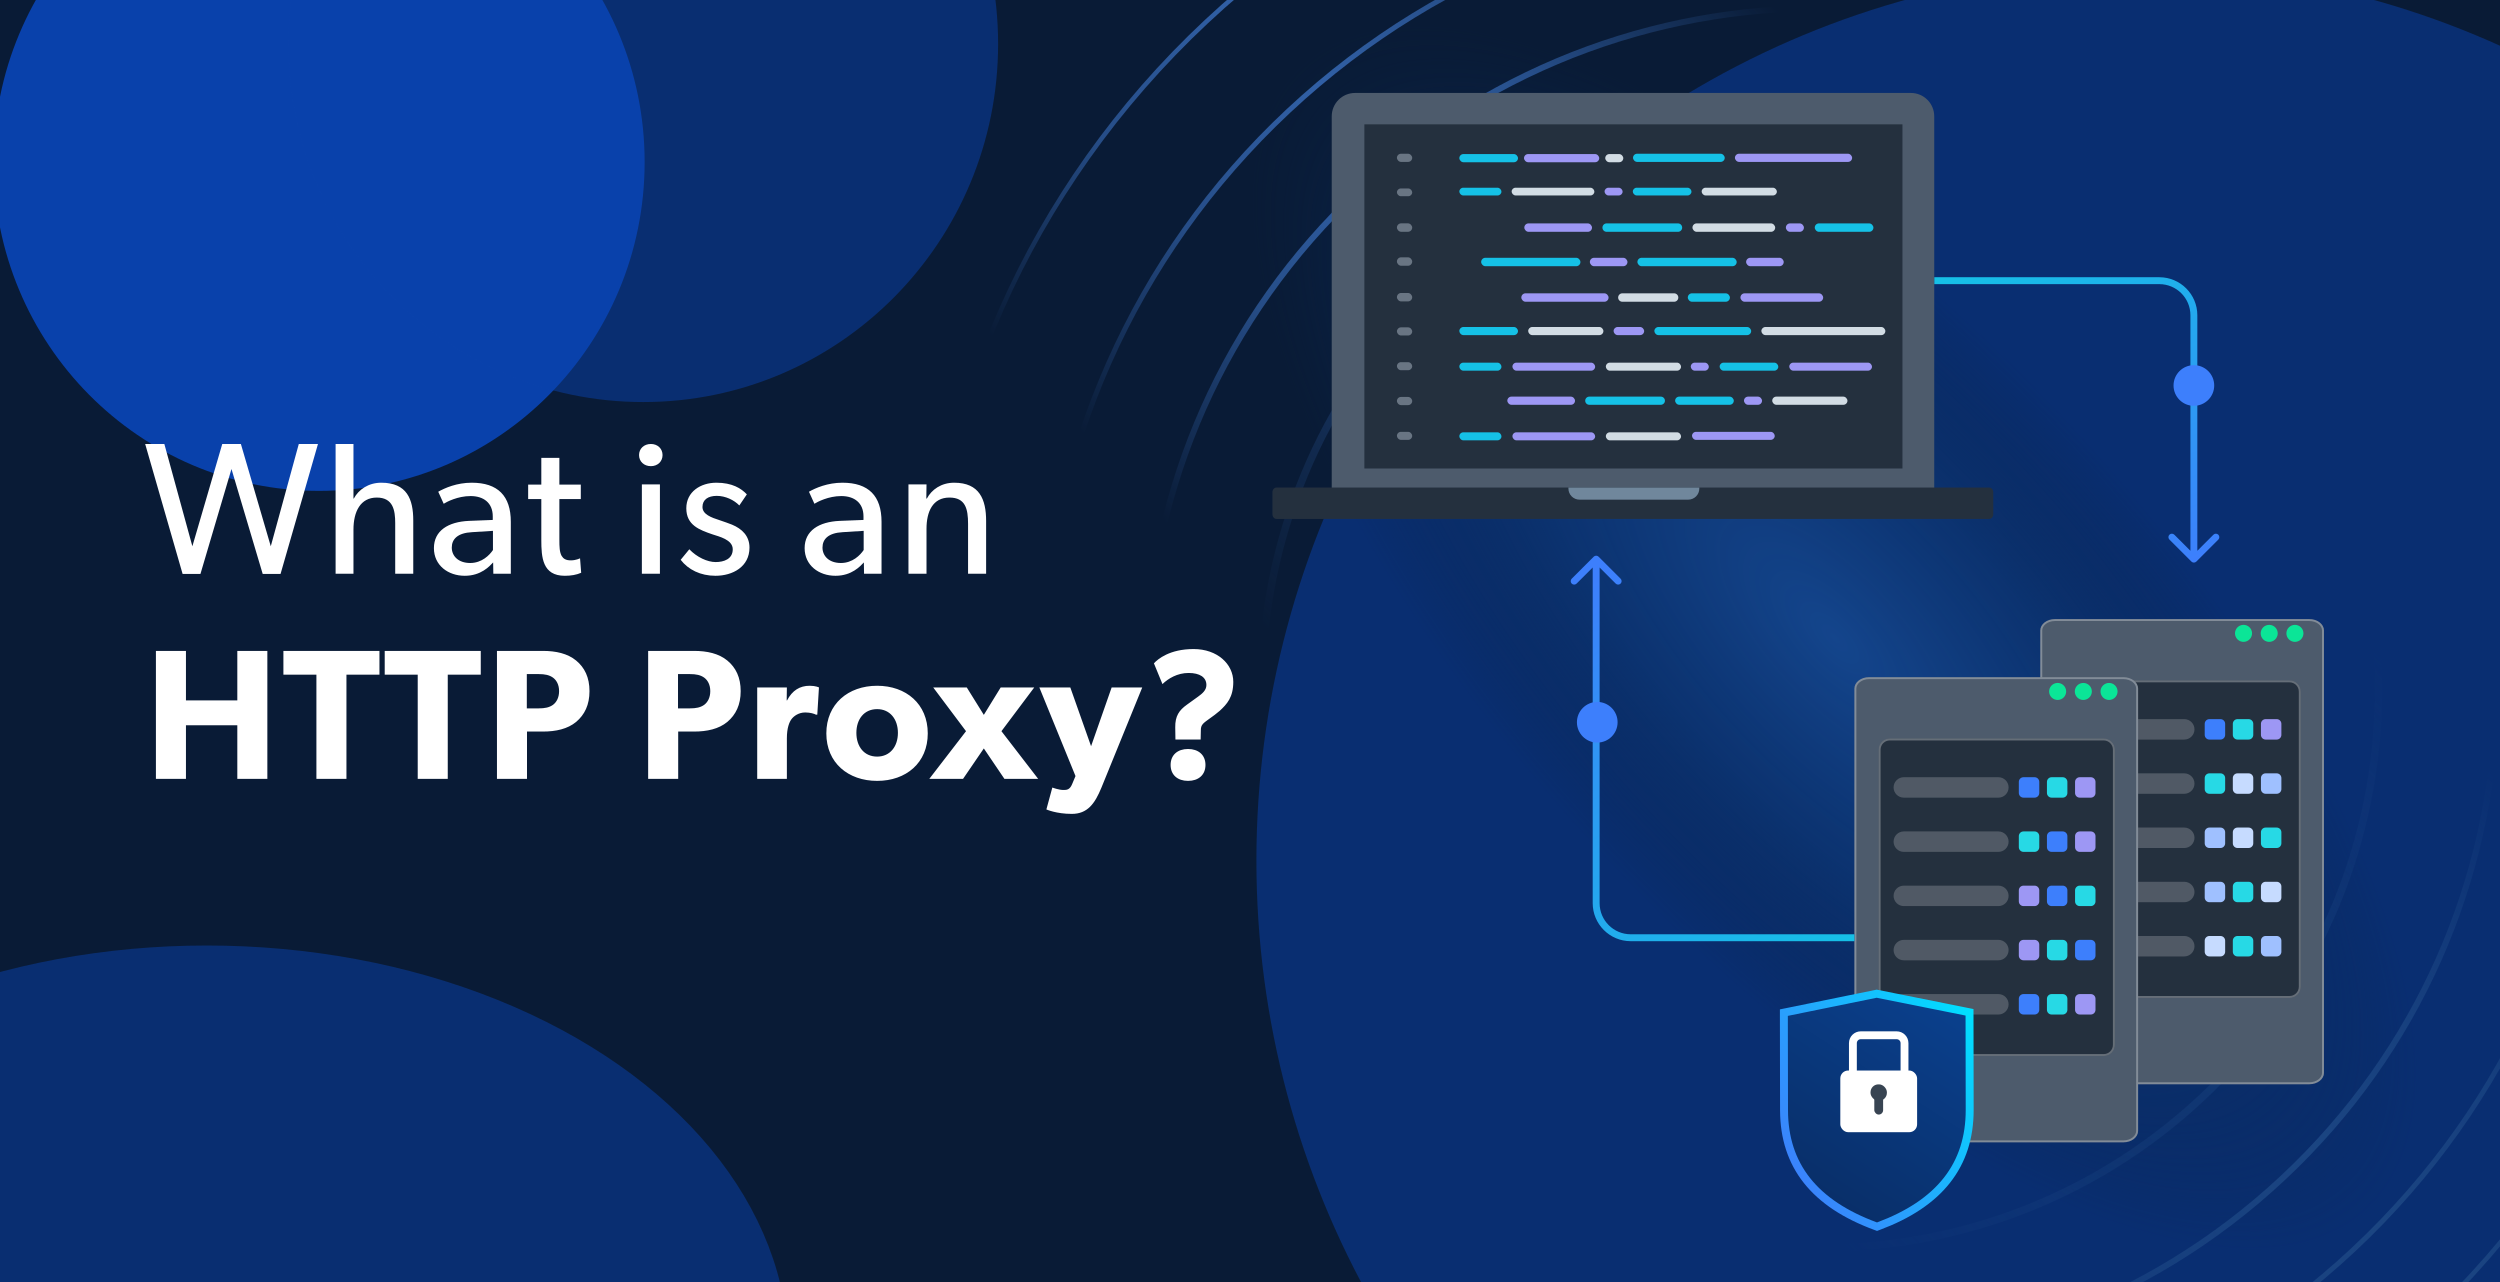 <svg width="780" height="400" viewBox="0 0 780 400" fill="none" xmlns="http://www.w3.org/2000/svg">
<g clip-path="url(#clip0_1671_4204)">
<rect x="-2" y="-10" width="784" height="458" fill="#091B36"/>
<g filter="url(#filter0_f_1671_4204)">
<ellipse cx="99.562" cy="50.578" rx="101.562" ry="102.578" fill="#0941AB"/>
</g>
<g opacity="0.5" filter="url(#filter1_f_1671_4204)">
<ellipse cx="200.703" cy="13.719" rx="110.703" ry="111.719" fill="#0941AB"/>
</g>
<g opacity="0.5" filter="url(#filter2_f_1671_4204)">
<ellipse cx="64.5" cy="421.708" rx="181.5" ry="126.708" fill="#0941AB"/>
</g>
<g opacity="0.5" filter="url(#filter3_f_1671_4204)">
<ellipse cx="667.5" cy="268.5" rx="275.5" ry="278.5" fill="#0941AB"/>
</g>
<ellipse cx="580.136" cy="191.879" rx="297.74" ry="120.993" transform="rotate(46.921 580.136 191.879)" fill="url(#paint0_radial_1671_4204)"/>
<mask id="mask0_1671_4204" style="mask-type:alpha" maskUnits="userSpaceOnUse" x="245" y="-133" width="653" height="674">
<path d="M897.895 370.127L427.671 -132.73L245.999 37.151L716.223 540.008L897.895 370.127Z" fill="url(#paint1_linear_1671_4204)"/>
</mask>
<g mask="url(#mask0_1671_4204)">
<g filter="url(#filter4_d_1671_4204)">
<path d="M364.027 394.433C468.913 506.598 644.735 512.623 756.737 407.89C868.738 303.157 874.507 127.326 769.62 15.16C664.734 -97.005 488.912 -103.03 376.91 1.703C264.908 106.436 259.14 282.267 364.027 394.433Z" stroke="url(#paint2_linear_1671_4204)" stroke-width="1.412"/>
</g>
<g filter="url(#filter5_d_1671_4204)">
<path d="M391.243 372.618C482.991 470.734 636.79 476.004 734.762 384.39C832.735 292.775 837.78 138.969 746.032 40.853C654.284 -57.262 500.485 -62.533 402.513 29.082C304.54 120.696 299.494 274.503 391.243 372.618Z" stroke="url(#paint3_linear_1671_4204)" stroke-width="1.563"/>
</g>
<g filter="url(#filter6_d_1671_4204)">
<path d="M414.864 350.75C494.453 435.862 627.868 440.434 712.856 360.961C797.844 281.489 802.221 148.067 722.632 62.955C643.044 -22.157 509.628 -26.729 424.64 52.743C339.653 132.216 335.276 265.638 414.864 350.75Z" stroke="url(#paint4_linear_1671_4204)" stroke-width="1.856"/>
</g>
<g opacity="0.4">
<g filter="url(#filter7_d_1671_4204)">
<path d="M441.476 325.939C507.239 396.266 617.48 400.044 687.705 334.376C757.929 268.709 761.546 158.463 695.782 88.136C630.019 17.808 519.779 14.03 449.554 79.698C379.329 145.366 375.712 255.611 441.476 325.939Z" stroke="url(#paint5_linear_1671_4204)" stroke-width="2.302"/>
</g>
</g>
</g>
<path d="M99.207 138.521L87.533 179.059H81.959L72.221 146.323L62.541 179.059H56.968L45.293 138.521H51.277L60.018 170.435L69.346 138.521H75.154L84.482 170.435L93.223 138.521H99.207ZM128.937 179H123.305V163.219C123.305 159.23 122.659 155.24 117.555 155.24C112.451 155.24 110.281 159.64 110.281 165.214V179H104.708V138.521H110.281V155.534H110.398C111.865 152.776 114.915 150.606 118.963 150.606C127.001 150.606 128.937 155.768 128.937 162.398V179ZM159.375 179H153.919L153.861 175.48C152.746 176.653 150.106 179.645 145.002 179.645C139.84 179.645 135.381 176.419 135.381 171.021C135.381 165.566 139.84 162.808 146.293 162.515L153.743 162.222V161.107C153.743 156.883 150.869 154.771 146.821 154.771C142.773 154.771 139.37 156.59 138.432 157.176L136.73 153.422C138.784 152.248 142.538 150.606 147.173 150.606C155.327 150.606 159.375 154.712 159.375 162.808V179ZM153.802 165.624L147.29 166.035C142.773 166.27 140.954 168.205 140.954 170.845C140.954 173.485 143.008 175.656 146.704 175.656C150.341 175.656 152.746 173.192 153.802 171.608V165.624ZM181.327 178.707C179.861 179.352 178.159 179.645 176.223 179.645C169.242 179.645 168.89 173.896 168.89 168.44V155.71H164.784V151.192H168.89V142.862H174.522V151.192H181.21V155.71H174.522V168.323C174.522 170.669 174.581 172.253 175.226 173.427C175.754 174.307 176.517 174.835 178.101 174.835C179.743 174.835 180.975 174.189 180.975 174.189L181.327 178.707ZM206.716 141.982C206.716 143.977 205.191 145.443 203.079 145.443C200.908 145.443 199.383 143.977 199.383 141.982C199.383 139.987 200.908 138.521 203.079 138.521C205.191 138.521 206.716 139.987 206.716 141.982ZM205.895 179H200.263V151.134H205.895V179ZM233.839 170.845C233.839 176.829 228.617 179.645 223.22 179.645C218.527 179.645 214.714 177.709 212.367 174.659L215.066 171.373C217.412 173.837 220.698 175.363 223.279 175.363C225.86 175.363 228.617 174.424 228.617 171.373C228.617 168.323 224.217 167.384 222.34 166.739C218.234 165.331 214.127 163.864 214.127 158.584C214.127 153.422 218.586 150.606 223.514 150.606C228.441 150.606 231.257 152.366 233.017 154.243L230.671 157.704C229.028 156.003 226.329 154.712 223.631 154.712C220.932 154.712 219.172 155.886 219.172 158.174C219.172 160.462 221.871 161.459 224.628 162.339C226.153 162.867 227.209 163.219 228.383 163.688C231.492 164.979 233.839 167.208 233.839 170.845ZM275.039 179H269.583L269.524 175.48C268.409 176.653 265.769 179.645 260.665 179.645C255.503 179.645 251.044 176.419 251.044 171.021C251.044 165.566 255.503 162.808 261.956 162.515L269.407 162.222V161.107C269.407 156.883 266.532 154.771 262.484 154.771C258.436 154.771 255.034 156.59 254.095 157.176L252.394 153.422C254.447 152.248 258.201 150.606 262.836 150.606C270.991 150.606 275.039 154.712 275.039 162.808V179ZM269.465 165.624L262.953 166.035C258.436 166.27 256.617 168.205 256.617 170.845C256.617 173.485 258.671 175.656 262.367 175.656C266.004 175.656 268.409 173.192 269.465 171.608V165.624ZM307.668 179H302.036V163.454C302.036 158.76 301.214 155.24 296.228 155.24C291.007 155.24 289.071 159.64 289.071 164.979V179H283.439V151.134H289.071L289.012 155.534H289.188C290.655 152.776 293.647 150.606 297.695 150.606C305.614 150.606 307.668 155.827 307.668 162.515V179ZM83.414 243H74.042V226.281H58.017V243H48.645V203.082H58.017V218.529H74.042V203.082H83.414V243ZM118.389 210.487H108.091V243H98.719V210.487H88.422V203.082H118.389V210.487ZM149.998 210.487H139.7V243H130.328V210.487H120.03V203.082H149.998V210.487ZM183.92 215.636C183.92 219.917 182.416 222.983 179.755 225.239C177.094 227.438 173.449 228.248 169.342 228.248H164.424V243H155.052V203.082H169.342C173.449 203.082 177.094 203.892 179.755 206.09C182.416 208.289 183.92 211.355 183.92 215.636ZM174.433 215.636C174.433 213.611 173.623 212.223 172.523 211.413C171.366 210.603 170.036 210.313 168.011 210.313H164.366V221.016H168.011C170.036 221.016 171.366 220.727 172.523 219.917C173.623 219.107 174.433 217.661 174.433 215.636ZM231.092 215.636C231.092 219.917 229.588 222.983 226.927 225.239C224.266 227.438 220.621 228.248 216.514 228.248H211.596V243H202.224V203.082H216.514C220.621 203.082 224.266 203.892 226.927 206.09C229.588 208.289 231.092 211.355 231.092 215.636ZM221.605 215.636C221.605 213.611 220.795 212.223 219.696 211.413C218.539 210.603 217.208 210.313 215.183 210.313H211.538V221.016H215.183C217.208 221.016 218.539 220.727 219.696 219.917C220.795 219.107 221.605 217.661 221.605 215.636ZM255.513 214.479L254.993 222.983H254.588C254.067 222.694 252.852 222.289 251.232 222.289C249.15 222.289 247.645 223.446 246.951 224.372C246.257 225.297 245.505 227.148 245.505 230.33V243H236.249V214.479H245.505L245.447 218.529H245.563C247.183 215.404 249.555 213.958 252.621 213.958C254.53 213.958 255.513 214.479 255.513 214.479ZM289.463 228.826C289.463 238.025 282.694 243.636 273.669 243.636C264.645 243.636 257.818 238.025 257.818 228.826C257.818 219.628 264.645 213.958 273.669 213.958C282.694 213.958 289.463 219.628 289.463 228.826ZM280.149 228.653C280.149 224.429 277.719 221.248 273.669 221.248C269.562 221.248 267.19 224.429 267.19 228.653C267.19 232.876 269.562 236.058 273.669 236.058C277.719 236.058 280.149 232.876 280.149 228.653ZM323.903 243H313.374L306.953 233.512L300.473 243H289.944L301.399 228.132L291.159 214.479H301.63L306.953 223.041L312.217 214.479H322.688L312.449 228.132L323.903 243ZM356.382 214.479L343.654 245.719C341.572 250.81 339.258 253.934 334.398 253.934C329.538 253.934 326.472 252.546 326.472 252.546L328.324 245.719C328.324 245.719 330.348 246.471 331.737 246.471C332.778 246.471 333.762 246.471 334.514 244.62L335.555 242.132L324.274 214.479H333.935L340.415 232.818L346.836 214.479H356.382ZM384.784 212.743C384.784 217.545 382.817 219.686 380.561 221.768C378.536 223.562 376.164 224.892 375.296 225.876C374.776 226.512 374.66 226.975 374.66 228.016L374.602 230.735H366.734L366.676 226.975C366.619 223.388 367.891 221.595 370.321 219.859L373.85 217.314C375.123 216.388 376.396 215.347 376.396 213.727C376.396 211.297 374.313 209.966 370.842 209.966C367.313 209.966 364.478 211.702 362.685 213.438L360.023 206.958C361.238 205.627 364.941 202.503 372.404 202.503C379.809 202.503 384.784 207.189 384.784 212.743ZM376.106 238.661C376.106 241.785 373.908 243.636 370.668 243.636C367.428 243.636 365.23 241.785 365.23 238.661C365.23 235.537 367.428 233.686 370.668 233.686C373.908 233.686 376.106 235.537 376.106 238.661Z" fill="white"/>
<g filter="url(#filter8_dd_1671_4204)">
<path d="M641.143 188.12H720.506C723.033 188.12 725.081 189.711 725.081 191.673V329.697C725.081 331.659 723.033 333.25 720.506 333.25H641.143C638.616 333.25 636.568 331.659 636.568 329.697V191.673C636.568 189.711 638.616 188.12 641.143 188.12Z" fill="#4D5B6C"/>
<path d="M720.506 188.424H641.143C638.708 188.424 636.872 189.946 636.872 191.673V329.697C636.872 331.424 638.708 332.946 641.143 332.946H720.506C722.941 332.946 724.777 331.424 724.777 329.697V191.673C724.777 189.946 722.941 188.424 720.506 188.424Z" stroke="white" stroke-opacity="0.3" stroke-width="0.608"/>
</g>
<g filter="url(#filter9_d_1671_4204)">
<path d="M647.615 212.285H714.347C716.272 212.285 717.832 213.845 717.832 215.77V307.875C717.832 309.8 716.272 311.36 714.347 311.36H647.615C645.69 311.36 644.13 309.8 644.13 307.875V215.77C644.13 213.845 645.69 212.285 647.615 212.285Z" fill="#24303E"/>
<path d="M714.347 212.589H647.615C645.858 212.589 644.434 214.013 644.434 215.77V307.875C644.434 309.632 645.858 311.056 647.615 311.056H714.347C716.104 311.056 717.528 309.632 717.528 307.875V215.77C717.528 214.013 716.104 212.589 714.347 212.589Z" stroke="white" stroke-opacity="0.3" stroke-width="0.608"/>
</g>
<path d="M651.985 224.367H681.489C683.251 224.367 684.679 225.795 684.679 227.556C684.679 229.318 683.251 230.746 681.489 230.746H651.985C650.223 230.746 648.795 229.318 648.795 227.556C648.795 225.795 650.223 224.367 651.985 224.367Z" fill="white" fill-opacity="0.2"/>
<path d="M706.878 224.367H710.325C711.135 224.367 711.791 225.023 711.791 225.833V229.28C711.791 230.09 711.135 230.746 710.325 230.746H706.878C706.068 230.746 705.412 230.09 705.412 229.28V225.833C705.412 225.023 706.068 224.367 706.878 224.367Z" fill="#9D97F4"/>
<path d="M698.107 224.367H701.553C702.363 224.367 703.02 225.023 703.02 225.833V229.28C703.02 230.09 702.363 230.746 701.553 230.746H698.107C697.297 230.746 696.64 230.09 696.64 229.28V225.833C696.64 225.023 697.297 224.367 698.107 224.367Z" fill="#27D9E5"/>
<path d="M689.335 224.367H692.782C693.592 224.367 694.248 225.023 694.248 225.833V229.28C694.248 230.09 693.592 230.746 692.782 230.746H689.335C688.525 230.746 687.869 230.09 687.869 229.28V225.833C687.869 225.023 688.525 224.367 689.335 224.367Z" fill="#3D7FFC"/>
<path d="M651.985 241.283H681.489C683.251 241.283 684.679 242.711 684.679 244.472C684.679 246.234 683.251 247.662 681.489 247.662H651.985C650.223 247.662 648.795 246.234 648.795 244.472C648.795 242.711 650.223 241.283 651.985 241.283Z" fill="white" fill-opacity="0.2"/>
<path d="M706.878 241.283H710.325C711.135 241.283 711.791 241.939 711.791 242.749V246.196C711.791 247.006 711.135 247.662 710.325 247.662H706.878C706.068 247.662 705.412 247.006 705.412 246.196V242.749C705.412 241.939 706.068 241.283 706.878 241.283Z" fill="#9FC0FF"/>
<path d="M698.107 241.283H701.553C702.363 241.283 703.02 241.939 703.02 242.749V246.196C703.02 247.006 702.363 247.662 701.553 247.662H698.107C697.297 247.662 696.64 247.006 696.64 246.196V242.749C696.64 241.939 697.297 241.283 698.107 241.283Z" fill="#C6DBFF"/>
<path d="M689.335 241.283H692.782C693.592 241.283 694.248 241.939 694.248 242.749V246.196C694.248 247.006 693.592 247.662 692.782 247.662H689.335C688.525 247.662 687.869 247.006 687.869 246.196V242.749C687.869 241.939 688.525 241.283 689.335 241.283Z" fill="#27D9E5"/>
<path d="M651.985 258.199H681.489C683.251 258.199 684.679 259.627 684.679 261.388C684.679 263.15 683.251 264.578 681.489 264.578H651.985C650.223 264.578 648.795 263.15 648.795 261.388C648.795 259.627 650.223 258.199 651.985 258.199Z" fill="white" fill-opacity="0.2"/>
<path d="M706.878 258.199H710.325C711.135 258.199 711.791 258.855 711.791 259.665V263.112C711.791 263.922 711.135 264.578 710.325 264.578H706.878C706.068 264.578 705.412 263.922 705.412 263.112V259.665C705.412 258.855 706.068 258.199 706.878 258.199Z" fill="#27D9E5"/>
<path d="M698.107 258.199H701.553C702.363 258.199 703.02 258.855 703.02 259.665V263.112C703.02 263.922 702.363 264.578 701.553 264.578H698.107C697.297 264.578 696.64 263.922 696.64 263.112V259.665C696.64 258.855 697.297 258.199 698.107 258.199Z" fill="#C6DBFF"/>
<path d="M689.335 258.199H692.782C693.592 258.199 694.248 258.855 694.248 259.665V263.112C694.248 263.922 693.592 264.578 692.782 264.578H689.335C688.525 264.578 687.869 263.922 687.869 263.112V259.665C687.869 258.855 688.525 258.199 689.335 258.199Z" fill="#9FC0FF"/>
<path d="M651.985 275.113H681.489C683.251 275.113 684.679 276.541 684.679 278.302C684.679 280.064 683.251 281.492 681.489 281.492H651.985C650.223 281.492 648.795 280.064 648.795 278.302C648.795 276.541 650.223 275.113 651.985 275.113Z" fill="white" fill-opacity="0.2"/>
<path d="M706.878 275.113H710.325C711.135 275.113 711.791 275.769 711.791 276.579V280.026C711.791 280.836 711.135 281.492 710.325 281.492H706.878C706.068 281.492 705.412 280.836 705.412 280.026V276.579C705.412 275.769 706.068 275.113 706.878 275.113Z" fill="#C6DBFF"/>
<path d="M698.107 275.113H701.553C702.363 275.113 703.02 275.769 703.02 276.579V280.026C703.02 280.836 702.363 281.492 701.553 281.492H698.107C697.297 281.492 696.64 280.836 696.64 280.026V276.579C696.64 275.769 697.297 275.113 698.107 275.113Z" fill="#27D9E5"/>
<path d="M689.335 275.113H692.782C693.592 275.113 694.248 275.769 694.248 276.579V280.026C694.248 280.836 693.592 281.492 692.782 281.492H689.335C688.525 281.492 687.869 280.836 687.869 280.026V276.579C687.869 275.769 688.525 275.113 689.335 275.113Z" fill="#9FC0FF"/>
<path d="M651.985 292.028H681.489C683.251 292.028 684.679 293.456 684.679 295.218C684.679 296.98 683.251 298.408 681.489 298.408H651.985C650.223 298.408 648.795 296.98 648.795 295.218C648.795 293.456 650.223 292.028 651.985 292.028Z" fill="white" fill-opacity="0.2"/>
<path d="M706.878 292.028H710.325C711.135 292.028 711.791 292.685 711.791 293.495V296.941C711.791 297.751 711.135 298.408 710.325 298.408H706.878C706.068 298.408 705.412 297.751 705.412 296.941V293.495C705.412 292.685 706.068 292.028 706.878 292.028Z" fill="#9FC0FF"/>
<path d="M698.107 292.028H701.553C702.363 292.028 703.02 292.685 703.02 293.495V296.941C703.02 297.751 702.363 298.408 701.553 298.408H698.107C697.297 298.408 696.64 297.751 696.64 296.941V293.495C696.64 292.685 697.297 292.028 698.107 292.028Z" fill="#27D9E5"/>
<path d="M689.335 292.028H692.782C693.592 292.028 694.248 292.685 694.248 293.495V296.941C694.248 297.751 693.592 298.408 692.782 298.408H689.335C688.525 298.408 687.869 297.751 687.869 296.941V293.495C687.869 292.685 688.525 292.028 689.335 292.028Z" fill="#C6DBFF"/>
<path d="M697.39 198.217C697.053 196.79 697.938 195.359 699.368 195.022C700.798 194.685 702.23 195.57 702.568 196.997C702.905 198.425 702.02 199.855 700.59 200.192C699.16 200.529 697.728 199.645 697.39 198.217Z" fill="#0BE597"/>
<path d="M705.367 198.036C705.131 196.588 706.116 195.224 707.566 194.989C709.016 194.753 710.382 195.737 710.618 197.185C710.853 198.632 709.868 199.997 708.418 200.232C706.968 200.467 705.602 199.484 705.367 198.036Z" fill="#0BE597"/>
<path d="M714.135 199.486C713.096 198.449 713.096 196.767 714.135 195.73C715.174 194.693 716.858 194.693 717.897 195.73C718.935 196.767 718.935 198.449 717.897 199.486C716.858 200.523 715.174 200.523 714.135 199.486Z" fill="#0BE597"/>
<g filter="url(#filter10_dd_1671_4204)">
<path d="M583.148 206.244H662.511C665.038 206.244 667.086 207.835 667.086 209.797V347.821C667.086 349.783 665.038 351.374 662.511 351.374H583.148C580.621 351.374 578.572 349.783 578.572 347.821V209.797C578.572 207.835 580.621 206.244 583.148 206.244Z" fill="#4D5B6C"/>
<path d="M662.511 206.548H583.148C580.713 206.548 578.877 208.07 578.877 209.797V347.821C578.877 349.548 580.713 351.07 583.148 351.07H662.511C664.946 351.07 666.782 349.548 666.782 347.821V209.797C666.782 208.07 664.946 206.548 662.511 206.548Z" stroke="white" stroke-opacity="0.3" stroke-width="0.608"/>
</g>
<g filter="url(#filter11_d_1671_4204)">
<path d="M589.619 230.408H656.351C658.276 230.408 659.836 231.968 659.836 233.893V325.998C659.836 327.923 658.276 329.483 656.351 329.483H589.619C587.694 329.483 586.134 327.923 586.134 325.998V233.893C586.134 231.968 587.694 230.408 589.619 230.408Z" fill="#24303E"/>
<path d="M656.351 230.712H589.619C587.862 230.712 586.438 232.136 586.438 233.893V325.998C586.438 327.755 587.862 329.179 589.619 329.179H656.351C658.108 329.179 659.532 327.755 659.532 325.998V233.893C659.532 232.136 658.108 230.712 656.351 230.712Z" stroke="white" stroke-opacity="0.3" stroke-width="0.608"/>
</g>
<path d="M593.989 242.49H623.494C625.256 242.49 626.684 243.918 626.684 245.679C626.684 247.441 625.256 248.869 623.494 248.869H593.989C592.228 248.869 590.8 247.441 590.8 245.679C590.8 243.918 592.228 242.49 593.989 242.49Z" fill="white" fill-opacity="0.2"/>
<path d="M648.882 242.49H652.329C653.138 242.49 653.795 243.146 653.795 243.956V247.403C653.795 248.213 653.138 248.869 652.329 248.869H648.882C648.072 248.869 647.416 248.213 647.416 247.403V243.956C647.416 243.146 648.072 242.49 648.882 242.49Z" fill="#9D97F4"/>
<path d="M640.111 242.49H643.558C644.368 242.49 645.024 243.146 645.024 243.956V247.403C645.024 248.213 644.368 248.869 643.558 248.869H640.111C639.302 248.869 638.645 248.213 638.645 247.403V243.956C638.645 243.146 639.302 242.49 640.111 242.49Z" fill="#27D9E5"/>
<path d="M631.34 242.49H634.787C635.596 242.49 636.253 243.146 636.253 243.956V247.403C636.253 248.213 635.596 248.869 634.787 248.869H631.34C630.53 248.869 629.874 248.213 629.874 247.403V243.956C629.874 243.146 630.53 242.49 631.34 242.49Z" fill="#3D7FFC"/>
<path d="M593.989 259.406H623.494C625.256 259.406 626.684 260.834 626.684 262.595C626.684 264.357 625.256 265.785 623.494 265.785H593.989C592.228 265.785 590.8 264.357 590.8 262.595C590.8 260.834 592.228 259.406 593.989 259.406Z" fill="white" fill-opacity="0.2"/>
<path d="M648.882 259.406H652.329C653.138 259.406 653.795 260.062 653.795 260.872V264.319C653.795 265.129 653.138 265.785 652.329 265.785H648.882C648.072 265.785 647.416 265.129 647.416 264.319V260.872C647.416 260.062 648.072 259.406 648.882 259.406Z" fill="#9D97F4"/>
<path d="M640.11 259.406H643.557C644.367 259.406 645.023 260.062 645.023 260.872V264.319C645.023 265.129 644.367 265.785 643.557 265.785H640.11C639.301 265.785 638.644 265.129 638.644 264.319V260.872C638.644 260.062 639.301 259.406 640.11 259.406Z" fill="#3D7FFC"/>
<path d="M631.339 259.406H634.786C635.595 259.406 636.252 260.062 636.252 260.872V264.319C636.252 265.129 635.595 265.785 634.786 265.785H631.339C630.529 265.785 629.873 265.129 629.873 264.319V260.872C629.873 260.062 630.529 259.406 631.339 259.406Z" fill="#27D9E5"/>
<path d="M593.989 276.321H623.494C625.256 276.321 626.684 277.749 626.684 279.51C626.684 281.272 625.256 282.7 623.494 282.7H593.989C592.228 282.7 590.8 281.272 590.8 279.51C590.8 277.749 592.228 276.321 593.989 276.321Z" fill="white" fill-opacity="0.2"/>
<path d="M648.882 276.321H652.329C653.138 276.321 653.795 276.977 653.795 277.787V281.234C653.795 282.044 653.138 282.7 652.329 282.7H648.882C648.072 282.7 647.416 282.044 647.416 281.234V277.787C647.416 276.977 648.072 276.321 648.882 276.321Z" fill="#27D9E5"/>
<path d="M640.11 276.321H643.557C644.367 276.321 645.023 276.977 645.023 277.787V281.234C645.023 282.044 644.367 282.7 643.557 282.7H640.11C639.301 282.7 638.644 282.044 638.644 281.234V277.787C638.644 276.977 639.301 276.321 640.11 276.321Z" fill="#3D7FFC"/>
<path d="M631.339 276.321H634.786C635.595 276.321 636.252 276.977 636.252 277.787V281.234C636.252 282.044 635.595 282.7 634.786 282.7H631.339C630.529 282.7 629.873 282.044 629.873 281.234V277.787C629.873 276.977 630.529 276.321 631.339 276.321Z" fill="#9D97F4"/>
<path d="M593.989 293.236H623.494C625.256 293.236 626.684 294.664 626.684 296.426C626.684 298.188 625.256 299.616 623.494 299.616H593.989C592.228 299.616 590.8 298.188 590.8 296.426C590.8 294.664 592.228 293.236 593.989 293.236Z" fill="white" fill-opacity="0.2"/>
<path d="M648.882 293.236H652.329C653.138 293.236 653.795 293.893 653.795 294.703V298.149C653.795 298.959 653.138 299.616 652.329 299.616H648.882C648.072 299.616 647.416 298.959 647.416 298.149V294.703C647.416 293.893 648.072 293.236 648.882 293.236Z" fill="#3D7FFC"/>
<path d="M640.11 293.236H643.557C644.367 293.236 645.023 293.893 645.023 294.703V298.149C645.023 298.959 644.367 299.616 643.557 299.616H640.11C639.301 299.616 638.644 298.959 638.644 298.149V294.703C638.644 293.893 639.301 293.236 640.11 293.236Z" fill="#27D9E5"/>
<path d="M631.339 293.236H634.786C635.595 293.236 636.252 293.893 636.252 294.703V298.149C636.252 298.959 635.595 299.616 634.786 299.616H631.339C630.529 299.616 629.873 298.959 629.873 298.149V294.703C629.873 293.893 630.529 293.236 631.339 293.236Z" fill="#9D97F4"/>
<path d="M593.989 310.152H623.494C625.256 310.152 626.684 311.58 626.684 313.342C626.684 315.103 625.256 316.531 623.494 316.531H593.989C592.228 316.531 590.8 315.103 590.8 313.342C590.8 311.58 592.228 310.152 593.989 310.152Z" fill="white" fill-opacity="0.2"/>
<path d="M648.882 310.152H652.329C653.138 310.152 653.795 310.808 653.795 311.618V315.065C653.795 315.875 653.138 316.531 652.329 316.531H648.882C648.072 316.531 647.416 315.875 647.416 315.065V311.618C647.416 310.808 648.072 310.152 648.882 310.152Z" fill="#9D97F4"/>
<path d="M640.11 310.152H643.557C644.367 310.152 645.023 310.808 645.023 311.618V315.065C645.023 315.875 644.367 316.531 643.557 316.531H640.11C639.301 316.531 638.644 315.875 638.644 315.065V311.618C638.644 310.808 639.301 310.152 640.11 310.152Z" fill="#27D9E5"/>
<path d="M631.339 310.152H634.786C635.595 310.152 636.252 310.808 636.252 311.618V315.065C636.252 315.875 635.595 316.531 634.786 316.531H631.339C630.529 316.531 629.873 315.875 629.873 315.065V311.618C629.873 310.808 630.529 310.152 631.339 310.152Z" fill="#3D7FFC"/>
<path d="M639.394 216.341C639.057 214.913 639.942 213.483 641.372 213.146C642.802 212.809 644.234 213.693 644.572 215.121C644.909 216.548 644.024 217.979 642.594 218.316C641.164 218.653 639.732 217.768 639.394 216.341Z" fill="#0BE597"/>
<path d="M647.372 216.159C647.136 214.711 648.121 213.347 649.571 213.112C651.021 212.877 652.387 213.86 652.623 215.308C652.858 216.755 651.873 218.12 650.423 218.355C648.973 218.59 647.607 217.607 647.372 216.159Z" fill="#0BE597"/>
<path d="M656.14 217.61C655.101 216.573 655.101 214.891 656.14 213.854C657.179 212.817 658.863 212.817 659.901 213.854C660.94 214.891 660.94 216.573 659.901 217.61C658.863 218.647 657.179 218.647 656.14 217.61Z" fill="#0BE597"/>
<path d="M683.727 175.216C684.149 175.637 684.832 175.637 685.253 175.216L692.118 168.351C692.539 167.93 692.539 167.247 692.118 166.825C691.697 166.404 691.014 166.404 690.593 166.825L684.49 172.928L678.388 166.825C677.967 166.404 677.284 166.404 676.862 166.825C676.441 167.247 676.441 167.93 676.862 168.351L683.727 175.216ZM603.466 88.65L673.703 88.65L673.703 86.493L603.466 86.493L603.466 88.65ZM683.411 98.359L683.411 174.453L685.569 174.453L685.569 98.359L683.411 98.359ZM673.703 88.65C679.065 88.65 683.411 92.997 683.411 98.359L685.569 98.359C685.569 91.806 680.256 86.493 673.703 86.493L673.703 88.65Z" fill="url(#paint6_linear_1671_4204)"/>
<path d="M498.763 173.691C498.342 173.269 497.658 173.269 497.237 173.691L490.372 180.556C489.951 180.977 489.951 181.66 490.372 182.081C490.793 182.503 491.476 182.503 491.898 182.081L498 175.979L504.102 182.081C504.524 182.503 505.207 182.503 505.628 182.081C506.049 181.66 506.049 180.977 505.628 180.556L498.763 173.691ZM498 281.786L496.921 281.786L498 281.786ZM578.573 291.495L508.787 291.494L508.787 293.652L578.573 293.652L578.573 291.495ZM499.079 281.786L499.079 174.453L496.921 174.453L496.921 281.786L499.079 281.786ZM508.787 291.494C503.425 291.494 499.079 287.148 499.079 281.786L496.921 281.786C496.921 288.339 502.234 293.652 508.787 293.652L508.787 291.494Z" fill="url(#paint7_linear_1671_4204)"/>
<path d="M596.188 29H422.791C418.764 29 415.5 32.26 415.5 36.282V153.119C415.5 157.141 418.764 160.401 422.791 160.401H596.188C600.215 160.401 603.479 157.141 603.479 153.119V36.282C603.479 32.26 600.215 29 596.188 29Z" fill="#4D5B6C"/>
<path d="M593.569 38.794H425.681V146.172H593.569V38.794Z" fill="#24303E"/>
<rect x="435.838" y="47.967" width="4.769" height="2.549" rx="1.274" fill="#697583"/>
<rect x="455.31" y="48.069" width="18.305" height="2.549" rx="1.274" fill="#15C1E6"/>
<rect x="475.49" y="48.069" width="23.468" height="2.549" rx="1.274" fill="#9D97F4"/>
<rect x="500.835" y="48.069" width="5.632" height="2.549" rx="1.274" fill="#D2DCE4"/>
<rect x="509.5" y="47.967" width="28.616" height="2.549" rx="1.274" fill="#15C1E6"/>
<rect x="541.296" y="47.967" width="36.566" height="2.549" rx="1.274" fill="#9D97F4"/>
<rect x="435.838" y="102.136" width="4.769" height="2.536" rx="1.268" fill="#697583"/>
<rect x="455.309" y="102.022" width="18.305" height="2.536" rx="1.268" fill="#15C1E6"/>
<rect x="476.793" y="102.022" width="23.468" height="2.536" rx="1.268" fill="#D2DCE4"/>
<rect x="503.438" y="102.022" width="9.539" height="2.536" rx="1.268" fill="#9D97F4"/>
<rect x="516.159" y="102.022" width="30.206" height="2.536" rx="1.268" fill="#15C1E6"/>
<rect x="549.545" y="102.022" width="38.685" height="2.536" rx="1.268" fill="#D2DCE4"/>
<rect x="500.624" y="58.568" width="5.632" height="2.415" rx="1.207" fill="#9D97F4"/>
<rect x="509.435" y="58.568" width="18.305" height="2.415" rx="1.207" fill="#15C1E6"/>
<rect x="530.918" y="58.568" width="23.468" height="2.415" rx="1.207" fill="#D2DCE4"/>
<rect x="435.838" y="58.804" width="4.769" height="2.415" rx="1.207" fill="#697583"/>
<rect x="455.31" y="58.568" width="13.142" height="2.415" rx="1.207" fill="#15C1E6"/>
<rect x="471.63" y="58.568" width="25.814" height="2.415" rx="1.207" fill="#D2DCE4"/>
<rect x="501.021" y="113.146" width="23.468" height="2.505" rx="1.252" fill="#D2DCE4"/>
<rect x="527.517" y="113.146" width="5.632" height="2.505" rx="1.252" fill="#9D97F4"/>
<rect x="536.525" y="113.146" width="18.305" height="2.505" rx="1.252" fill="#15C1E6"/>
<rect x="435.838" y="113" width="4.769" height="2.505" rx="1.252" fill="#697583"/>
<rect x="455.31" y="113.146" width="13.142" height="2.505" rx="1.252" fill="#15C1E6"/>
<rect x="471.874" y="113.146" width="25.814" height="2.505" rx="1.252" fill="#9D97F4"/>
<rect x="558.252" y="113.146" width="25.814" height="2.505" rx="1.252" fill="#9D97F4"/>
<rect x="501.021" y="134.88" width="23.468" height="2.505" rx="1.252" fill="#D2DCE4"/>
<rect x="435.838" y="134.735" width="4.769" height="2.505" rx="1.252" fill="#697583"/>
<rect x="455.31" y="134.88" width="13.142" height="2.505" rx="1.252" fill="#15C1E6"/>
<rect x="471.874" y="134.88" width="25.814" height="2.505" rx="1.252" fill="#9D97F4"/>
<rect x="527.907" y="134.735" width="25.814" height="2.505" rx="1.252" fill="#9D97F4"/>
<rect x="557.191" y="69.697" width="5.632" height="2.635" rx="1.318" fill="#9D97F4"/>
<rect x="566.202" y="69.697" width="18.305" height="2.635" rx="1.318" fill="#15C1E6"/>
<rect x="528.046" y="69.697" width="25.814" height="2.635" rx="1.318" fill="#D2DCE4"/>
<rect x="435.838" y="69.683" width="4.769" height="2.635" rx="1.318" fill="#697583"/>
<rect x="475.585" y="69.697" width="21.121" height="2.635" rx="1.318" fill="#9D97F4"/>
<path d="M499.96 71.015C499.96 70.287 500.55 69.697 501.278 69.697H523.518C524.246 69.697 524.836 70.287 524.836 71.015C524.836 71.743 524.246 72.332 523.518 72.332H501.278C500.55 72.332 499.96 71.743 499.96 71.015Z" fill="#15C1E6"/>
<rect x="576.403" y="126.297" width="23.468" height="2.549" rx="1.275" transform="rotate(-180 576.403 126.297)" fill="#D2DCE4"/>
<rect x="549.755" y="126.297" width="5.632" height="2.549" rx="1.275" transform="rotate(-180 549.755 126.297)" fill="#9D97F4"/>
<rect x="540.944" y="126.297" width="18.305" height="2.549" rx="1.275" transform="rotate(-180 540.944 126.297)" fill="#15C1E6"/>
<rect x="435.838" y="123.846" width="4.769" height="2.549" rx="1.275" fill="#697583"/>
<rect x="470.284" y="123.747" width="21.121" height="2.549" rx="1.275" fill="#9D97F4"/>
<path d="M494.583 125.022C494.583 124.318 495.154 123.747 495.858 123.747H518.184C518.888 123.747 519.459 124.318 519.459 125.022C519.459 125.726 518.888 126.296 518.184 126.296H495.858C495.154 126.296 494.583 125.726 494.583 125.022Z" fill="#15C1E6"/>
<rect x="435.838" y="80.281" width="4.769" height="2.635" rx="1.318" fill="#697583"/>
<rect x="462.119" y="80.426" width="30.977" height="2.635" rx="1.318" fill="#15C1E6"/>
<rect x="496.034" y="80.426" width="11.734" height="2.635" rx="1.318" fill="#9D97F4"/>
<rect x="510.872" y="80.426" width="30.977" height="2.635" rx="1.318" fill="#15C1E6"/>
<rect x="544.787" y="80.426" width="11.734" height="2.635" rx="1.318" fill="#9D97F4"/>
<rect x="526.589" y="91.513" width="13.142" height="2.635" rx="1.318" fill="#15C1E6"/>
<rect x="543.016" y="91.513" width="25.814" height="2.635" rx="1.318" fill="#9D97F4"/>
<rect x="435.838" y="91.408" width="4.769" height="2.635" rx="1.318" fill="#697583"/>
<rect x="474.652" y="91.513" width="27.222" height="2.635" rx="1.318" fill="#9D97F4"/>
<path d="M504.861 92.83C504.861 92.103 505.451 91.513 506.179 91.513H522.318C523.045 91.513 523.635 92.103 523.635 92.83C523.635 93.558 523.045 94.148 522.318 94.148H506.179C505.451 94.148 504.861 93.558 504.861 92.83Z" fill="#D2DCE4"/>
<path d="M621.9 153.578C621.9 152.772 621.331 152.118 620.629 152.118H509.45H398.27C397.569 152.118 397 152.772 397 153.578V160.451C397 161.258 397.569 161.912 398.27 161.912H620.629C621.331 161.912 621.9 161.258 621.9 160.451V153.578Z" fill="#24303E"/>
<path d="M489.338 152.118H530.187V152.429C530.187 153.348 529.821 154.229 529.171 154.879C528.52 155.529 527.638 155.894 526.718 155.894H492.815C491.895 155.894 491.013 155.529 490.362 154.879C489.712 154.229 489.346 153.348 489.346 152.429V152.118H489.338Z" fill="#70879C"/>
<g filter="url(#filter12_dd_1671_4204)">
<path d="M684.49 126.619C680.985 126.619 678.144 123.778 678.144 120.274C678.144 116.77 680.985 113.929 684.49 113.929C687.994 113.929 690.835 116.77 690.835 120.274C690.835 123.778 687.994 126.619 684.49 126.619Z" fill="#3D7FFC"/>
</g>
<g filter="url(#filter13_dd_1671_4204)">
<path d="M498.345 231.691C494.841 231.691 492 228.85 492 225.345C492 221.841 494.841 219 498.345 219C501.85 219 504.69 221.841 504.69 225.345C504.69 228.85 501.85 231.691 498.345 231.691Z" fill="#3D7FFC"/>
</g>
<g filter="url(#filter14_d_1671_4204)">
<path d="M585.475 304L614.951 309.949L615 340.829C615.049 361.187 602.129 371.709 585.574 377.757C569.02 371.807 556.098 361.285 556.049 340.928L556 310.048L585.475 304Z" fill="#EDF1F6"/>
<path d="M614.494 311.356L614.492 310.342L613.498 310.143L585.774 304.586L585.529 304.536L585.283 304.586L557.559 310.244L556.566 310.447L556.567 311.461L556.616 340.931L556.616 340.932C556.642 349.485 558.987 356.788 563.785 362.84C568.569 368.875 575.719 373.574 585.2 377.07L585.631 377.229L586.061 377.068C595.518 373.547 602.654 368.823 607.426 362.769C612.21 356.698 614.543 349.383 614.543 340.828L614.543 340.826L614.494 311.356Z" fill="url(#paint8_linear_1671_4204)" stroke="url(#paint9_linear_1671_4204)" stroke-width="2.479"/>
</g>
<rect x="574.177" y="334" width="23.96" height="19.247" rx="2.453" fill="white"/>
<path d="M594.208 335.572V325.456C594.208 324.101 593.11 323.003 591.755 323.003H580.556C579.202 323.003 578.104 324.101 578.104 325.456V337.462" stroke="white" stroke-width="2.453"/>
<rect x="583.604" y="338.322" width="5.106" height="5.106" rx="2.453" fill="#384452"/>
<rect x="584.782" y="340.678" width="2.75" height="7.07" rx="1.375" fill="#384452"/>
</g>
<defs>
<filter id="filter0_f_1671_4204" x="-302" y="-352" width="803.125" height="805.156" filterUnits="userSpaceOnUse" color-interpolation-filters="sRGB">
<feFlood flood-opacity="0" result="BackgroundImageFix"/>
<feBlend mode="normal" in="SourceGraphic" in2="BackgroundImageFix" result="shape"/>
<feGaussianBlur stdDeviation="150" result="effect1_foregroundBlur_1671_4204"/>
</filter>
<filter id="filter1_f_1671_4204" x="-316.25" y="-504.25" width="1033.91" height="1035.94" filterUnits="userSpaceOnUse" color-interpolation-filters="sRGB">
<feFlood flood-opacity="0" result="BackgroundImageFix"/>
<feBlend mode="normal" in="SourceGraphic" in2="BackgroundImageFix" result="shape"/>
<feGaussianBlur stdDeviation="203.125" result="effect1_foregroundBlur_1671_4204"/>
</filter>
<filter id="filter2_f_1671_4204" x="-324.717" y="87.283" width="778.435" height="668.85" filterUnits="userSpaceOnUse" color-interpolation-filters="sRGB">
<feFlood flood-opacity="0" result="BackgroundImageFix"/>
<feBlend mode="normal" in="SourceGraphic" in2="BackgroundImageFix" result="shape"/>
<feGaussianBlur stdDeviation="103.859" result="effect1_foregroundBlur_1671_4204"/>
</filter>
<filter id="filter3_f_1671_4204" x="87.312" y="-314.688" width="1160.38" height="1166.38" filterUnits="userSpaceOnUse" color-interpolation-filters="sRGB">
<feFlood flood-opacity="0" result="BackgroundImageFix"/>
<feBlend mode="normal" in="SourceGraphic" in2="BackgroundImageFix" result="shape"/>
<feGaussianBlur stdDeviation="152.344" result="effect1_foregroundBlur_1671_4204"/>
</filter>
<filter id="filter4_d_1671_4204" x="280.592" y="-76.037" width="571.56" height="571.615" filterUnits="userSpaceOnUse" color-interpolation-filters="sRGB">
<feFlood flood-opacity="0" result="BackgroundImageFix"/>
<feColorMatrix in="SourceAlpha" type="matrix" values="0 0 0 0 0 0 0 0 0 0 0 0 0 0 0 0 0 0 127 0" result="hardAlpha"/>
<feOffset dx="-0.452" dy="4.974"/>
<feGaussianBlur stdDeviation="3.618"/>
<feColorMatrix type="matrix" values="0 0 0 0 0.075 0 0 0 0 0.18 0 0 0 0 0.45 0 0 0 0.08 0"/>
<feBlend mode="normal" in2="BackgroundImageFix" result="effect1_dropShadow_1671_4204"/>
<feBlend mode="normal" in="SourceGraphic" in2="effect1_dropShadow_1671_4204" result="shape"/>
</filter>
<filter id="filter5_d_1671_4204" x="316.31" y="-39.609" width="503.654" height="503.702" filterUnits="userSpaceOnUse" color-interpolation-filters="sRGB">
<feFlood flood-opacity="0" result="BackgroundImageFix"/>
<feColorMatrix in="SourceAlpha" type="matrix" values="0 0 0 0 0 0 0 0 0 0 0 0 0 0 0 0 0 0 127 0" result="hardAlpha"/>
<feOffset dx="-0.501" dy="5.506"/>
<feGaussianBlur stdDeviation="4.004"/>
<feColorMatrix type="matrix" values="0 0 0 0 0.075 0 0 0 0 0.18 0 0 0 0 0.45 0 0 0 0.08 0"/>
<feBlend mode="normal" in2="BackgroundImageFix" result="effect1_dropShadow_1671_4204"/>
<feBlend mode="normal" in="SourceGraphic" in2="effect1_dropShadow_1671_4204" result="shape"/>
</filter>
<filter id="filter6_d_1671_4204" x="346.89" y="-7.895" width="442.529" height="442.57" filterUnits="userSpaceOnUse" color-interpolation-filters="sRGB">
<feFlood flood-opacity="0" result="BackgroundImageFix"/>
<feColorMatrix in="SourceAlpha" type="matrix" values="0 0 0 0 0 0 0 0 0 0 0 0 0 0 0 0 0 0 127 0" result="hardAlpha"/>
<feOffset dx="-0.594" dy="6.538"/>
<feGaussianBlur stdDeviation="4.755"/>
<feColorMatrix type="matrix" values="0 0 0 0 0.075 0 0 0 0 0.18 0 0 0 0 0.45 0 0 0 0.08 0"/>
<feBlend mode="normal" in2="BackgroundImageFix" result="effect1_dropShadow_1671_4204"/>
<feBlend mode="normal" in="SourceGraphic" in2="effect1_dropShadow_1671_4204" result="shape"/>
</filter>
<filter id="filter7_d_1671_4204" x="380.741" y="27.978" width="374.302" height="374.336" filterUnits="userSpaceOnUse" color-interpolation-filters="sRGB">
<feFlood flood-opacity="0" result="BackgroundImageFix"/>
<feColorMatrix in="SourceAlpha" type="matrix" values="0 0 0 0 0 0 0 0 0 0 0 0 0 0 0 0 0 0 127 0" result="hardAlpha"/>
<feOffset dx="-0.737" dy="8.109"/>
<feGaussianBlur stdDeviation="5.898"/>
<feColorMatrix type="matrix" values="0 0 0 0 0.075 0 0 0 0 0.18 0 0 0 0 0.45 0 0 0 0.08 0"/>
<feBlend mode="normal" in2="BackgroundImageFix" result="effect1_dropShadow_1671_4204"/>
<feBlend mode="normal" in="SourceGraphic" in2="effect1_dropShadow_1671_4204" result="shape"/>
</filter>
<filter id="filter8_dd_1671_4204" x="617.691" y="169.244" width="126.266" height="182.883" filterUnits="userSpaceOnUse" color-interpolation-filters="sRGB">
<feFlood flood-opacity="0" result="BackgroundImageFix"/>
<feColorMatrix in="SourceAlpha" type="matrix" values="0 0 0 0 0 0 0 0 0 0 0 0 0 0 0 0 0 0 127 0" result="hardAlpha"/>
<feOffset/>
<feGaussianBlur stdDeviation="9.438"/>
<feColorMatrix type="matrix" values="0 0 0 0 0.004 0 0 0 0 0.004 0 0 0 0 0.024 0 0 0 0.32 0"/>
<feBlend mode="normal" in2="BackgroundImageFix" result="effect1_dropShadow_1671_4204"/>
<feColorMatrix in="SourceAlpha" type="matrix" values="0 0 0 0 0 0 0 0 0 0 0 0 0 0 0 0 0 0 127 0" result="hardAlpha"/>
<feOffset dy="5.034"/>
<feGaussianBlur stdDeviation="2.517"/>
<feComposite in2="hardAlpha" operator="out"/>
<feColorMatrix type="matrix" values="0 0 0 0 0 0 0 0 0 0 0 0 0 0 0 0 0 0 0.25 0"/>
<feBlend mode="normal" in2="effect1_dropShadow_1671_4204" result="effect2_dropShadow_1671_4204"/>
<feBlend mode="normal" in="SourceGraphic" in2="effect2_dropShadow_1671_4204" result="shape"/>
</filter>
<filter id="filter9_d_1671_4204" x="625.254" y="193.409" width="111.454" height="136.827" filterUnits="userSpaceOnUse" color-interpolation-filters="sRGB">
<feFlood flood-opacity="0" result="BackgroundImageFix"/>
<feColorMatrix in="SourceAlpha" type="matrix" values="0 0 0 0 0 0 0 0 0 0 0 0 0 0 0 0 0 0 127 0" result="hardAlpha"/>
<feOffset/>
<feGaussianBlur stdDeviation="9.438"/>
<feColorMatrix type="matrix" values="0 0 0 0 0.004 0 0 0 0 0.004 0 0 0 0 0.024 0 0 0 0.32 0"/>
<feBlend mode="normal" in2="BackgroundImageFix" result="effect1_dropShadow_1671_4204"/>
<feBlend mode="normal" in="SourceGraphic" in2="effect1_dropShadow_1671_4204" result="shape"/>
</filter>
<filter id="filter10_dd_1671_4204" x="559.696" y="187.368" width="126.266" height="182.883" filterUnits="userSpaceOnUse" color-interpolation-filters="sRGB">
<feFlood flood-opacity="0" result="BackgroundImageFix"/>
<feColorMatrix in="SourceAlpha" type="matrix" values="0 0 0 0 0 0 0 0 0 0 0 0 0 0 0 0 0 0 127 0" result="hardAlpha"/>
<feOffset/>
<feGaussianBlur stdDeviation="9.438"/>
<feColorMatrix type="matrix" values="0 0 0 0 0.004 0 0 0 0 0.004 0 0 0 0 0.024 0 0 0 0.32 0"/>
<feBlend mode="normal" in2="BackgroundImageFix" result="effect1_dropShadow_1671_4204"/>
<feColorMatrix in="SourceAlpha" type="matrix" values="0 0 0 0 0 0 0 0 0 0 0 0 0 0 0 0 0 0 127 0" result="hardAlpha"/>
<feOffset dy="5.034"/>
<feGaussianBlur stdDeviation="2.517"/>
<feComposite in2="hardAlpha" operator="out"/>
<feColorMatrix type="matrix" values="0 0 0 0 0 0 0 0 0 0 0 0 0 0 0 0 0 0 0.25 0"/>
<feBlend mode="normal" in2="effect1_dropShadow_1671_4204" result="effect2_dropShadow_1671_4204"/>
<feBlend mode="normal" in="SourceGraphic" in2="effect2_dropShadow_1671_4204" result="shape"/>
</filter>
<filter id="filter11_d_1671_4204" x="567.258" y="211.532" width="111.454" height="136.827" filterUnits="userSpaceOnUse" color-interpolation-filters="sRGB">
<feFlood flood-opacity="0" result="BackgroundImageFix"/>
<feColorMatrix in="SourceAlpha" type="matrix" values="0 0 0 0 0 0 0 0 0 0 0 0 0 0 0 0 0 0 127 0" result="hardAlpha"/>
<feOffset/>
<feGaussianBlur stdDeviation="9.438"/>
<feColorMatrix type="matrix" values="0 0 0 0 0.004 0 0 0 0 0.004 0 0 0 0 0.024 0 0 0 0.32 0"/>
<feBlend mode="normal" in2="BackgroundImageFix" result="effect1_dropShadow_1671_4204"/>
<feBlend mode="normal" in="SourceGraphic" in2="effect1_dropShadow_1671_4204" result="shape"/>
</filter>
<filter id="filter12_dd_1671_4204" x="661.549" y="97.333" width="45.881" height="45.881" filterUnits="userSpaceOnUse" color-interpolation-filters="sRGB">
<feFlood flood-opacity="0" result="BackgroundImageFix"/>
<feColorMatrix in="SourceAlpha" type="matrix" values="0 0 0 0 0 0 0 0 0 0 0 0 0 0 0 0 0 0 127 0" result="hardAlpha"/>
<feOffset/>
<feGaussianBlur stdDeviation="4.881"/>
<feColorMatrix type="matrix" values="0 0 0 0 0.239 0 0 0 0 0.498 0 0 0 0 0.988 0 0 0 1 0"/>
<feBlend mode="normal" in2="BackgroundImageFix" result="effect1_dropShadow_1671_4204"/>
<feColorMatrix in="SourceAlpha" type="matrix" values="0 0 0 0 0 0 0 0 0 0 0 0 0 0 0 0 0 0 127 0" result="hardAlpha"/>
<feOffset/>
<feGaussianBlur stdDeviation="8.298"/>
<feColorMatrix type="matrix" values="0 0 0 0 0.239 0 0 0 0 0.498 0 0 0 0 0.988 0 0 0 1 0"/>
<feBlend mode="normal" in2="effect1_dropShadow_1671_4204" result="effect2_dropShadow_1671_4204"/>
<feBlend mode="normal" in="SourceGraphic" in2="effect2_dropShadow_1671_4204" result="shape"/>
</filter>
<filter id="filter13_dd_1671_4204" x="475.405" y="202.405" width="45.881" height="45.881" filterUnits="userSpaceOnUse" color-interpolation-filters="sRGB">
<feFlood flood-opacity="0" result="BackgroundImageFix"/>
<feColorMatrix in="SourceAlpha" type="matrix" values="0 0 0 0 0 0 0 0 0 0 0 0 0 0 0 0 0 0 127 0" result="hardAlpha"/>
<feOffset/>
<feGaussianBlur stdDeviation="4.881"/>
<feColorMatrix type="matrix" values="0 0 0 0 0.239 0 0 0 0 0.498 0 0 0 0 0.988 0 0 0 1 0"/>
<feBlend mode="normal" in2="BackgroundImageFix" result="effect1_dropShadow_1671_4204"/>
<feColorMatrix in="SourceAlpha" type="matrix" values="0 0 0 0 0 0 0 0 0 0 0 0 0 0 0 0 0 0 127 0" result="hardAlpha"/>
<feOffset/>
<feGaussianBlur stdDeviation="8.298"/>
<feColorMatrix type="matrix" values="0 0 0 0 0.239 0 0 0 0 0.498 0 0 0 0 0.988 0 0 0 1 0"/>
<feBlend mode="normal" in2="effect1_dropShadow_1671_4204" result="effect2_dropShadow_1671_4204"/>
<feBlend mode="normal" in="SourceGraphic" in2="effect2_dropShadow_1671_4204" result="shape"/>
</filter>
<filter id="filter14_d_1671_4204" x="546.897" y="300.341" width="77.311" height="92.132" filterUnits="userSpaceOnUse" color-interpolation-filters="sRGB">
<feFlood flood-opacity="0" result="BackgroundImageFix"/>
<feColorMatrix in="SourceAlpha" type="matrix" values="0 0 0 0 0 0 0 0 0 0 0 0 0 0 0 0 0 0 127 0" result="hardAlpha"/>
<feOffset dy="5.496"/>
<feGaussianBlur stdDeviation="4.213"/>
<feColorMatrix type="matrix" values="0 0 0 0 0 0 0 0 0 0 0 0 0 0 0 0 0 0 0.38 0"/>
<feBlend mode="normal" in2="BackgroundImageFix" result="effect1_dropShadow_1671_4204"/>
<feBlend mode="normal" in="SourceGraphic" in2="effect1_dropShadow_1671_4204" result="shape"/>
</filter>
<radialGradient id="paint0_radial_1671_4204" cx="0" cy="0" r="1" gradientUnits="userSpaceOnUse" gradientTransform="translate(580.136 202.389) rotate(90) scale(99.717 245.383)">
<stop stop-color="#14458C"/>
<stop offset="0.516" stop-color="#0C3470" stop-opacity="0.8"/>
<stop offset="1" stop-color="#092349" stop-opacity="0"/>
</radialGradient>
<linearGradient id="paint1_linear_1671_4204" x1="662.783" y1="118.699" x2="481.112" y2="288.58" gradientUnits="userSpaceOnUse">
<stop stop-color="#303B45" stop-opacity="0"/>
<stop offset="0.276" stop-color="#0C1014" stop-opacity="0.745"/>
<stop offset="0.49" stop-color="#000203"/>
<stop offset="0.729" stop-color="#0D1115" stop-opacity="0.724"/>
<stop offset="1" stop-color="#303B45" stop-opacity="0"/>
</linearGradient>
<linearGradient id="paint2_linear_1671_4204" x1="390.188" y1="-10.655" x2="765.694" y2="401.241" gradientUnits="userSpaceOnUse">
<stop stop-color="#3160A6"/>
<stop offset="1" stop-color="#1B4582"/>
</linearGradient>
<linearGradient id="paint3_linear_1671_4204" x1="414.127" y1="18.271" x2="742.598" y2="378.573" gradientUnits="userSpaceOnUse">
<stop stop-color="#3160A6"/>
<stop offset="1" stop-color="#1B4582"/>
</linearGradient>
<linearGradient id="paint4_linear_1671_4204" x1="434.716" y1="43.366" x2="719.653" y2="355.916" gradientUnits="userSpaceOnUse">
<stop stop-color="#3160A6"/>
<stop offset="1" stop-color="#1B4582"/>
</linearGradient>
<linearGradient id="paint5_linear_1671_4204" x1="457.879" y1="71.949" x2="693.321" y2="330.207" gradientUnits="userSpaceOnUse">
<stop stop-color="#3160A6"/>
<stop offset="1" stop-color="#1B4582"/>
</linearGradient>
<linearGradient id="paint6_linear_1671_4204" x1="684.797" y1="174.787" x2="643.971" y2="69.732" gradientUnits="userSpaceOnUse">
<stop stop-color="#3D7FFC"/>
<stop offset="1" stop-color="#15C1E6"/>
</linearGradient>
<linearGradient id="paint7_linear_1671_4204" x1="509" y1="174" x2="582.5" y2="293" gradientUnits="userSpaceOnUse">
<stop stop-color="#3D7FFC"/>
<stop offset="1" stop-color="#15C1E6"/>
</linearGradient>
<linearGradient id="paint8_linear_1671_4204" x1="623.354" y1="281.314" x2="556.722" y2="384.27" gradientUnits="userSpaceOnUse">
<stop stop-color="#0A479C"/>
<stop offset="1" stop-color="#092A5F"/>
</linearGradient>
<linearGradient id="paint9_linear_1671_4204" x1="564.003" y1="372.092" x2="629.213" y2="333.376" gradientUnits="userSpaceOnUse">
<stop stop-color="#3D7FFC"/>
<stop offset="1" stop-color="#00E0FF"/>
</linearGradient>
<clipPath id="clip0_1671_4204">
<rect width="780" height="400" fill="white"/>
</clipPath>
</defs>
</svg>

